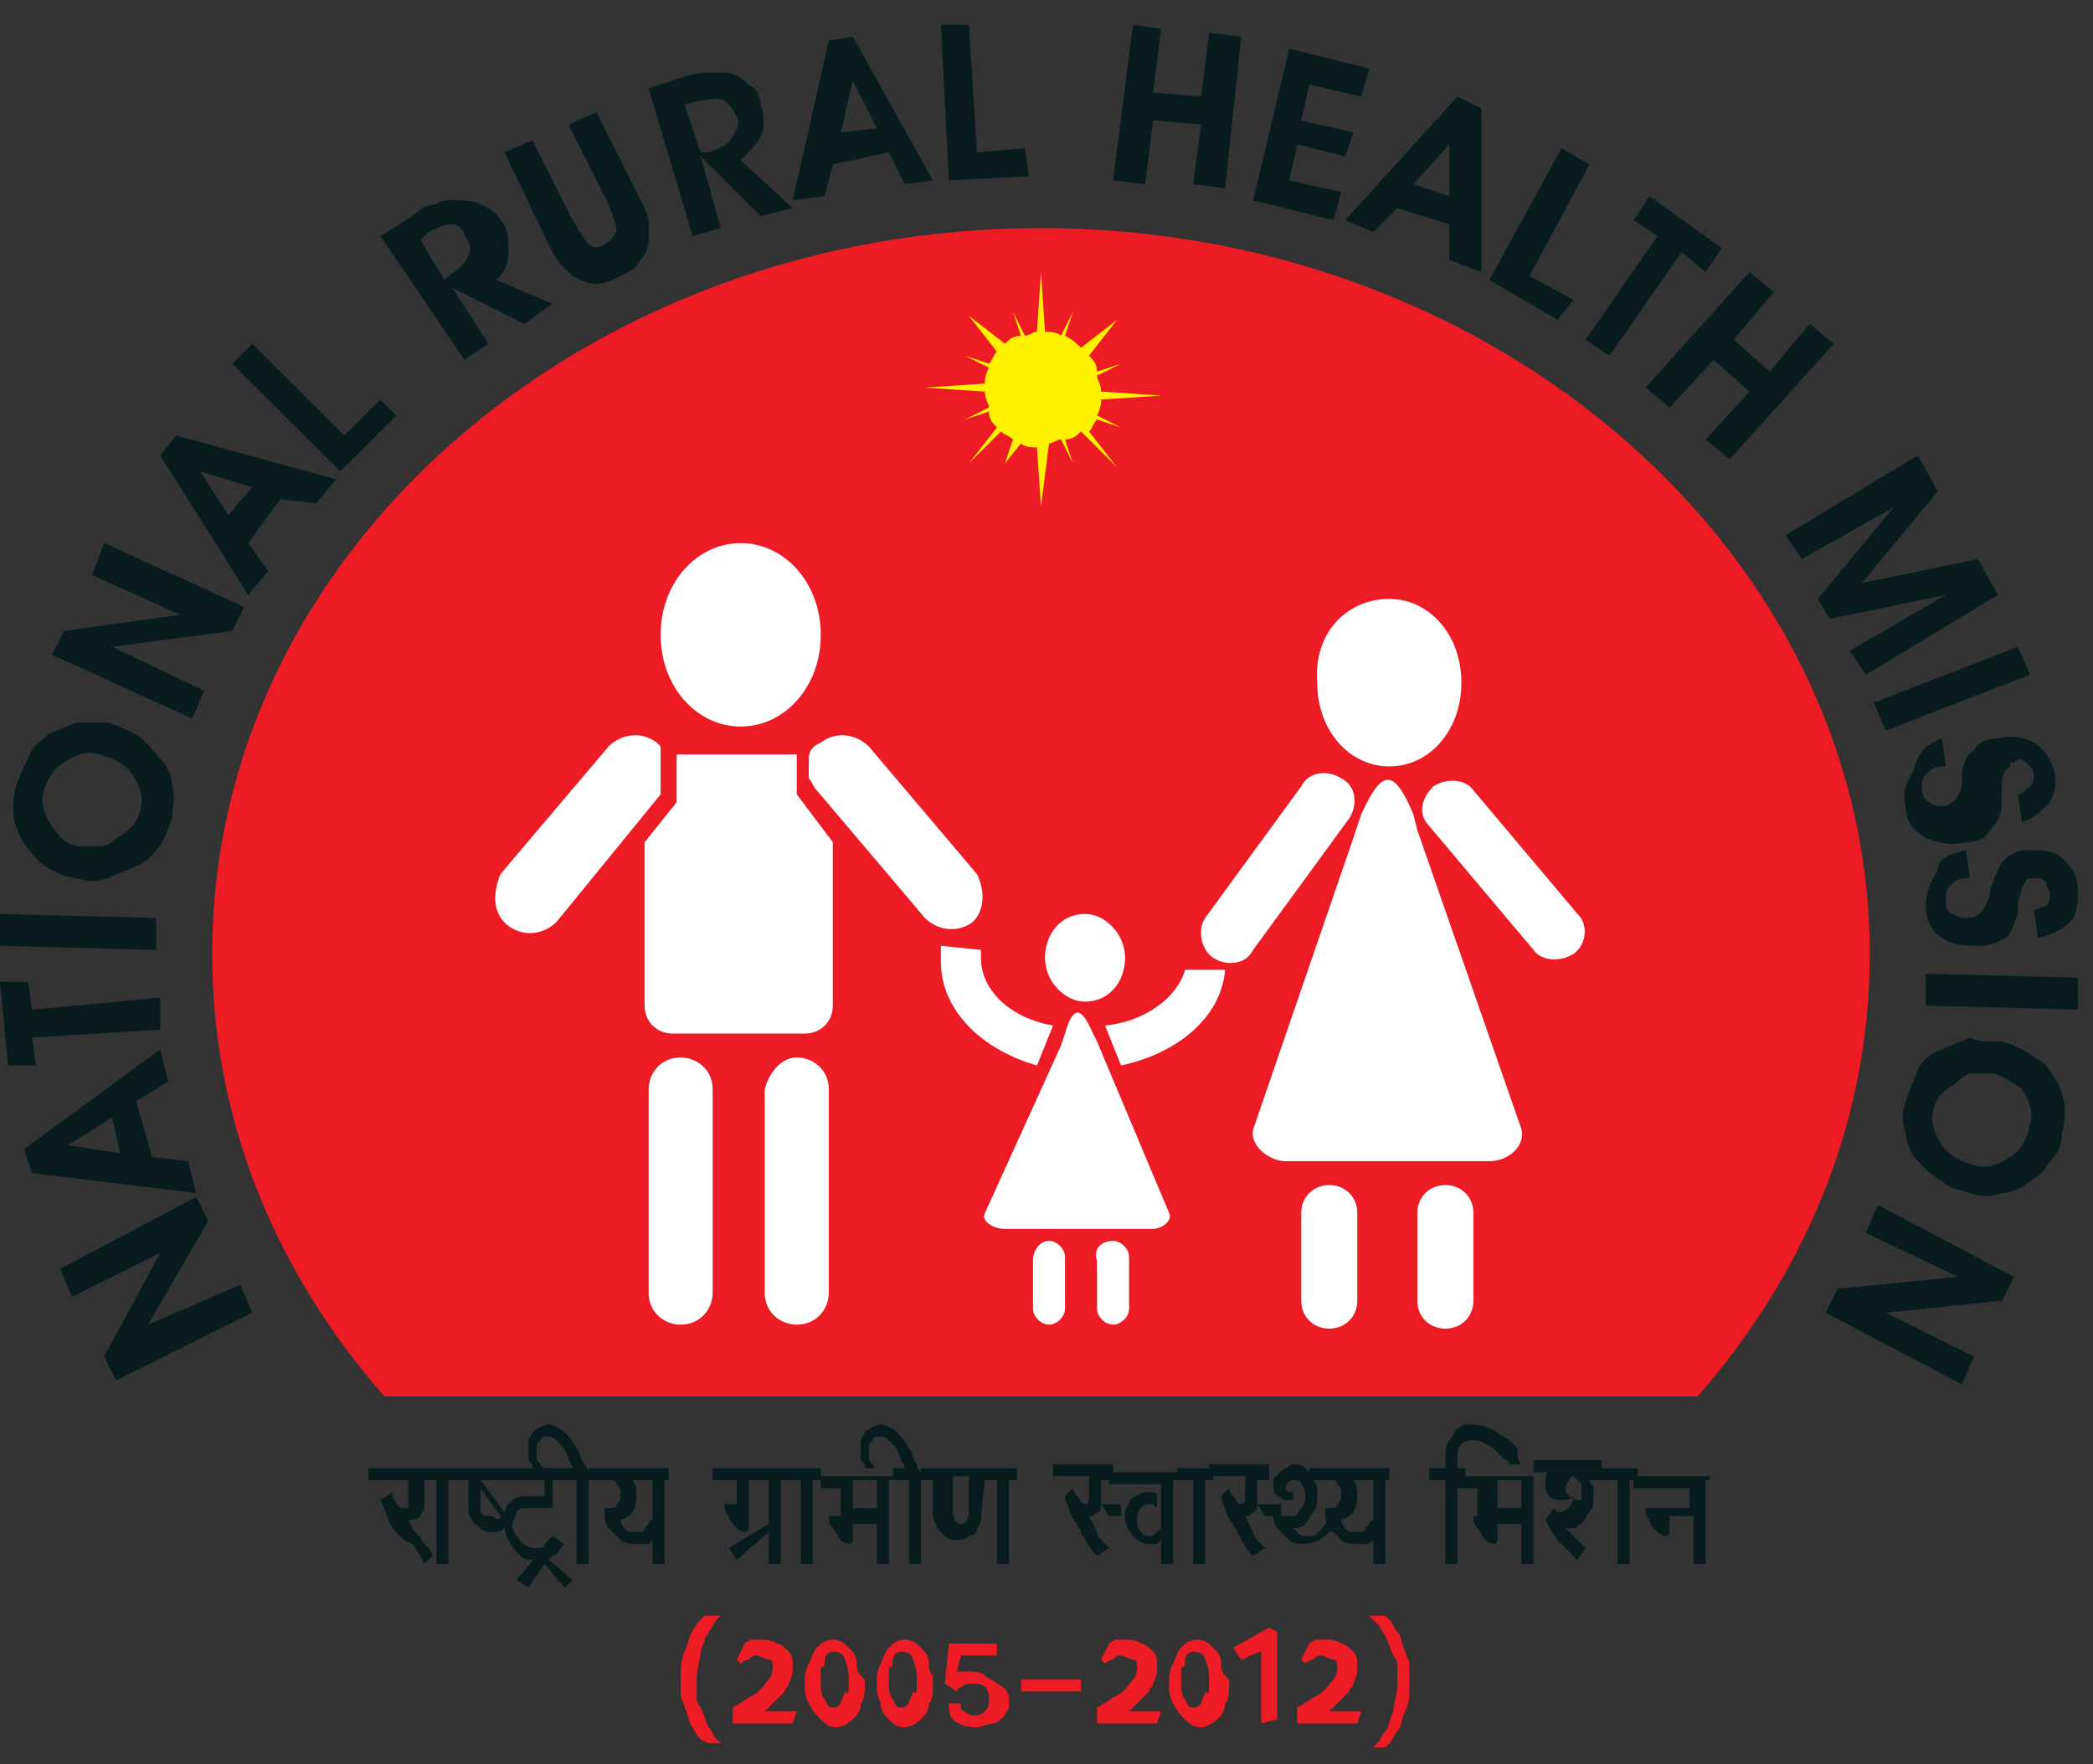 <svg width="70" height="59" viewBox="0 0 70 59" fill="none" xmlns="http://www.w3.org/2000/svg">
<rect x="0" y="0" width="70" height="59" fill="#333333" stroke="none"/>
<g clip-path="url(#clip0_13288_113536)">
<path fill-rule="evenodd" clip-rule="evenodd" d="M34.815 7.629C50.081 7.629 62.534 18.564 62.534 31.9C62.534 37.501 60.391 42.568 56.776 46.702H12.855C9.239 42.568 7.097 37.501 7.097 31.9C7.097 18.431 19.55 7.629 34.815 7.629Z" fill="#ED1C24"/>
<path d="M8.034 42.968L8.436 43.902L3.883 46.169L3.482 45.369L5.356 41.902L2.41 43.369L2.009 42.435L6.561 40.035L6.963 40.835L4.955 44.302L8.034 42.968ZM3.749 37.368L2.276 38.301L4.017 38.568L3.749 37.368ZM5.088 38.701L6.294 38.834L6.561 39.901L1.071 39.234L0.803 38.434L5.356 35.1L5.624 36.167L4.553 36.834L5.088 38.701ZM0 32.834H0.937L1.071 33.767L5.356 33.367V34.434L1.071 34.7L1.205 35.634H0.268L0 32.834ZM5.222 31.767L0 31.633V30.566L5.222 30.7V31.767ZM2.678 28.299C2.946 28.299 3.08 28.299 3.348 28.299C3.615 28.299 3.749 28.166 3.883 28.033C4.151 27.899 4.285 27.766 4.419 27.633C4.553 27.499 4.687 27.233 4.687 27.099C4.821 26.699 4.687 26.299 4.419 25.899C4.151 25.499 3.749 25.366 3.348 25.232C2.946 25.099 2.544 25.232 2.143 25.499C1.741 25.766 1.607 26.032 1.473 26.432C1.339 26.832 1.473 27.233 1.741 27.633C2.009 28.033 2.276 28.299 2.678 28.299ZM2.544 29.366C2.276 29.366 2.009 29.233 1.741 29.099C1.473 28.966 1.339 28.833 1.205 28.699C0.937 28.433 0.67 28.033 0.536 27.633C0.402 27.233 0.402 26.832 0.536 26.299C0.67 25.899 0.803 25.632 0.937 25.366C1.071 24.965 1.339 24.832 1.607 24.565C1.875 24.432 2.276 24.299 2.544 24.165C2.946 24.165 3.214 24.165 3.615 24.165C4.017 24.299 4.285 24.432 4.553 24.565C4.955 24.832 5.088 25.099 5.356 25.366C5.624 25.632 5.758 26.032 5.758 26.299C5.892 26.699 5.758 26.966 5.758 27.366C5.624 27.766 5.49 28.033 5.356 28.299C5.088 28.566 4.955 28.833 4.553 28.966C4.285 29.099 3.883 29.233 3.615 29.366C3.214 29.5 2.946 29.5 2.544 29.366ZM6.829 23.099L6.428 24.032L1.741 21.898L2.143 21.098L6.026 20.565L3.08 19.231L3.482 18.164L8.168 20.298L7.767 21.098L3.749 21.632L6.829 23.099ZM8.436 16.297L6.695 15.764L7.633 17.231L8.436 16.297ZM8.302 18.164L8.972 19.098L8.302 19.898L5.356 15.23L5.892 14.564L11.248 16.031L10.579 16.831L9.373 16.697L8.302 18.164ZM13.257 13.897L11.382 15.764L7.767 12.163L8.436 11.497L11.516 14.564L12.721 13.364L13.257 13.897ZM14.864 9.363L14.998 9.23C15.399 8.963 15.533 8.829 15.667 8.563C15.801 8.296 15.667 8.029 15.533 7.896C15.533 7.629 15.265 7.496 15.131 7.496C14.864 7.496 14.596 7.629 14.328 7.763L14.06 8.029L14.864 9.363ZM16.337 11.497L15.533 12.03L12.721 7.896L13.792 7.229C14.06 6.962 14.328 6.829 14.596 6.829C14.73 6.696 14.864 6.696 15.131 6.696C15.399 6.696 15.801 6.696 16.069 6.829C16.337 6.962 16.604 7.096 16.738 7.363C17.006 7.629 17.006 8.029 17.006 8.429C17.006 8.829 16.872 9.096 16.604 9.363L18.479 10.163L17.542 10.83L15.131 9.63L16.337 11.497ZM16.872 5.096L17.809 4.695L19.149 7.363C19.416 7.763 19.55 8.029 19.684 8.163C19.818 8.296 20.086 8.296 20.22 8.163C20.488 8.029 20.488 7.896 20.622 7.763C20.622 7.496 20.488 7.229 20.354 6.829L19.015 4.162L19.952 3.762L21.425 6.696C21.559 6.962 21.693 7.229 21.693 7.496C21.693 7.629 21.693 7.896 21.693 8.029C21.693 8.296 21.559 8.563 21.425 8.696C21.291 8.963 21.023 9.096 20.756 9.23C20.488 9.363 20.22 9.496 19.952 9.496C19.684 9.496 19.416 9.363 19.149 9.23C19.015 9.096 18.881 8.963 18.747 8.829C18.613 8.696 18.479 8.429 18.345 8.163L16.872 5.096ZM23.434 5.096H23.701C24.103 4.962 24.371 4.829 24.505 4.562C24.639 4.295 24.773 4.162 24.639 3.895C24.505 3.629 24.371 3.495 24.237 3.362C23.969 3.229 23.701 3.362 23.434 3.362L22.898 3.495L23.434 5.096ZM24.103 7.629L23.166 7.896L21.693 2.962L22.898 2.562C23.3 2.428 23.567 2.428 23.701 2.428C23.835 2.428 24.103 2.428 24.237 2.428C24.505 2.428 24.773 2.562 25.041 2.828C25.308 2.962 25.442 3.229 25.442 3.495C25.576 3.895 25.576 4.295 25.442 4.562C25.308 4.829 25.041 5.096 24.773 5.362L26.513 6.962L25.442 7.229L23.434 5.229L24.103 7.629ZM29.326 4.295L28.522 2.695L28.12 4.429L29.326 4.295ZM27.852 5.496L27.585 6.562L26.513 6.696L27.719 1.362L28.522 1.228L31.2 6.029L30.263 6.162L29.727 5.096L27.852 5.496ZM34.414 5.896L31.736 6.029L31.468 0.828H32.405L32.673 5.096L34.28 4.962L34.414 5.896ZM38.565 4.029L38.297 6.162L37.226 6.029L37.895 0.828L38.833 0.961L38.565 3.095L40.172 3.229L40.44 1.095L41.511 1.228L40.975 6.296L39.904 6.162L40.172 4.162L38.565 4.029ZM44.591 7.363L41.913 6.696L43.118 1.628L45.796 2.295L45.528 3.229L43.787 2.828L43.52 4.029L45.26 4.429L44.992 5.229L43.386 4.829L43.118 6.029L44.859 6.429L44.591 7.363ZM48.474 6.562V4.829L47.269 6.162L48.474 6.562ZM46.733 6.962L45.93 7.763L44.992 7.363L48.742 3.229L49.545 3.629V9.096L48.474 8.696V7.496L46.733 6.962ZM52.09 10.696L49.813 9.363L52.223 4.962L53.161 5.496L51.152 9.23L52.625 10.03L52.09 10.696ZM57.58 8.296L57.044 9.096L56.241 8.429L53.83 11.897L53.027 11.363L55.437 7.896L54.634 7.363L55.169 6.562L57.58 8.296ZM57.312 12.03L55.839 13.63L55.035 12.963L58.517 9.096L59.321 9.763L57.981 11.363L59.187 12.43L60.526 10.83L61.329 11.497L57.847 15.364L57.044 14.697L58.517 13.097L57.312 12.03ZM60.258 18.698L59.722 17.898L64.141 15.23L64.811 16.431L62.266 19.498L66.15 18.698L66.819 19.898L62.4 22.565L61.865 21.765L65.078 19.898L61.195 20.698L60.793 20.031L63.338 16.964L60.258 18.698ZM62.668 23.499L67.489 21.632L67.891 22.565L63.07 24.432L62.668 23.499ZM64.945 24.699L65.078 25.632H64.945C64.677 25.632 64.543 25.766 64.409 25.899C64.275 26.032 64.275 26.166 64.275 26.432C64.275 26.566 64.409 26.832 64.543 26.832C64.677 26.966 64.811 26.966 65.078 26.966C65.346 26.832 65.614 26.566 65.614 26.166V26.032C65.614 25.632 65.748 25.232 66.016 25.099C66.15 24.832 66.418 24.699 66.819 24.699C67.355 24.565 67.757 24.699 68.024 24.832C68.426 25.099 68.56 25.366 68.694 25.766C68.828 26.166 68.694 26.566 68.56 26.832C68.292 27.099 68.024 27.366 67.623 27.499L67.489 26.566C67.623 26.566 67.757 26.432 67.891 26.299C68.024 26.166 68.024 26.032 68.024 25.899C68.024 25.766 67.891 25.632 67.757 25.499C67.623 25.366 67.489 25.366 67.355 25.499C67.221 25.499 67.221 25.499 67.221 25.632L67.087 25.766C66.953 25.899 66.953 26.166 66.953 26.432C66.953 26.566 66.953 26.699 66.953 26.832C66.953 27.233 66.819 27.499 66.551 27.766C66.418 28.033 66.15 28.166 65.748 28.166C65.212 28.299 64.811 28.166 64.409 28.033C64.007 27.766 63.739 27.499 63.739 26.966C63.605 26.566 63.739 26.166 64.007 25.766C64.141 25.099 64.543 24.832 64.945 24.699ZM65.748 28.433L65.882 29.366H65.748C65.48 29.366 65.346 29.5 65.212 29.633C65.078 29.766 65.078 29.9 65.078 30.166C65.078 30.433 65.212 30.566 65.346 30.566C65.48 30.7 65.614 30.7 65.882 30.7C66.15 30.7 66.418 30.433 66.551 29.9V29.766C66.685 29.366 66.819 29.099 66.953 28.833C67.221 28.566 67.489 28.433 67.757 28.433C68.292 28.433 68.694 28.433 68.962 28.699C69.23 28.966 69.497 29.233 69.497 29.766C69.497 30.166 69.497 30.566 69.23 30.833C68.962 31.1 68.694 31.233 68.158 31.367L68.024 30.433C68.158 30.433 68.292 30.3 68.426 30.3C68.56 30.166 68.56 30.033 68.56 29.9C68.56 29.766 68.426 29.633 68.426 29.5C68.292 29.366 68.158 29.366 68.024 29.366C67.891 29.366 67.891 29.366 67.891 29.366C67.891 29.366 67.757 29.366 67.757 29.5C67.623 29.633 67.623 29.766 67.489 30.166C67.489 30.3 67.489 30.433 67.489 30.566C67.355 30.966 67.221 31.233 67.087 31.367C66.819 31.5 66.551 31.633 66.284 31.633C65.748 31.633 65.346 31.633 64.945 31.367C64.543 31.1 64.409 30.7 64.409 30.3C64.409 29.9 64.543 29.5 64.811 29.099C64.811 28.7 65.212 28.566 65.748 28.433ZM64.409 32.567L69.631 32.7V33.767L64.409 33.634V32.567ZM66.685 35.901C66.418 35.901 66.284 35.901 66.016 35.901C65.748 35.901 65.614 36.034 65.48 36.167C65.346 36.301 65.078 36.434 64.945 36.567C64.811 36.701 64.677 36.968 64.677 37.101C64.543 37.501 64.677 37.901 64.945 38.301C65.212 38.701 65.614 38.834 66.016 38.968C66.418 39.101 66.819 38.968 67.221 38.701C67.623 38.434 67.757 38.168 67.891 37.634C68.024 37.234 67.891 36.834 67.623 36.434C67.489 36.301 67.087 36.034 66.685 35.901ZM66.819 34.834C67.087 34.834 67.355 34.967 67.623 35.1C67.891 35.234 68.024 35.367 68.292 35.501C68.56 35.767 68.828 36.167 68.962 36.567C69.096 36.968 69.096 37.368 68.962 37.901C68.962 38.301 68.828 38.568 68.56 38.834C68.426 39.101 68.158 39.368 67.891 39.501C67.623 39.768 67.221 39.901 66.953 39.901C66.551 40.035 66.284 40.035 65.882 39.901C65.48 39.768 65.212 39.768 64.945 39.501C64.677 39.368 64.409 39.101 64.141 38.834C63.873 38.568 63.739 38.168 63.739 37.901C63.605 37.501 63.605 37.234 63.739 36.834C63.873 36.434 64.007 36.167 64.141 35.767C64.275 35.501 64.543 35.234 64.945 35.1C65.212 34.967 65.614 34.834 65.882 34.7C66.15 34.834 66.418 34.834 66.819 34.834ZM62.4 41.235L62.802 40.301L67.355 42.702L66.953 43.502L63.07 43.902L66.016 45.369L65.614 46.302L61.061 43.902L61.463 43.102L65.48 42.702L62.4 41.235Z" fill="#081B1D"/>
<path fill-rule="evenodd" clip-rule="evenodd" d="M24.773 18.164C26.246 18.164 27.451 19.498 27.451 21.231C27.451 22.965 26.246 24.298 24.773 24.298C23.3 24.298 22.095 22.965 22.095 21.231C22.095 19.498 23.3 18.164 24.773 18.164ZM17.006 30.966C17.542 31.366 18.211 31.233 18.613 30.833L22.095 26.566V24.965C22.095 24.965 22.095 24.965 21.961 24.832C21.425 24.432 20.756 24.565 20.354 24.965L16.738 29.233C16.471 29.899 16.471 30.566 17.006 30.966ZM32.539 30.833C32.004 31.233 31.334 31.1 30.933 30.7L27.317 26.432C27.183 26.299 27.183 26.165 27.049 26.032V25.365C27.049 25.099 27.183 24.965 27.451 24.832C27.986 24.432 28.656 24.565 29.058 24.965L32.673 29.233C32.941 29.766 32.941 30.433 32.539 30.833ZM21.559 28.166L22.63 26.832V25.232H26.648V26.566L27.853 28.166V33.633C27.853 34.167 27.451 34.567 26.915 34.567H22.496C21.961 34.567 21.559 34.167 21.559 33.633V28.166ZM22.764 35.367C23.3 35.367 23.835 35.767 23.835 36.434V43.235C23.835 43.768 23.434 44.302 22.764 44.302C22.229 44.302 21.693 43.902 21.693 43.235V36.434C21.693 35.9 22.095 35.367 22.764 35.367ZM26.648 35.367C27.183 35.367 27.719 35.767 27.719 36.434V43.235C27.719 43.768 27.317 44.302 26.648 44.302C26.112 44.302 25.576 43.902 25.576 43.235V36.434C25.71 35.9 26.112 35.367 26.648 35.367ZM46.466 20.031C47.805 20.031 48.876 21.231 48.876 22.831C48.876 24.432 47.805 25.632 46.466 25.632C45.127 25.632 44.055 24.432 44.055 22.831C43.921 21.231 44.993 20.031 46.466 20.031ZM40.574 32.033C40.975 32.3 41.645 32.3 41.913 31.766L45.127 27.366C45.394 26.965 45.394 26.299 44.859 26.032C44.457 25.765 43.788 25.765 43.52 26.299L40.306 30.7C40.038 31.1 40.172 31.766 40.574 32.033ZM52.625 31.9C52.224 32.166 51.554 32.166 51.286 31.766L47.805 27.632C47.403 27.232 47.537 26.699 47.939 26.299C48.34 26.032 49.01 26.032 49.278 26.432L52.759 30.566C53.161 30.966 53.027 31.633 52.625 31.9ZM47.269 27.232L47.403 27.766L50.885 37.767C51.018 38.301 50.483 38.834 49.813 38.834H42.984C42.448 38.834 41.779 38.301 41.913 37.767L45.26 28.032L45.528 27.232C46.198 25.765 46.599 25.632 47.269 27.232ZM44.457 39.634C44.993 39.634 45.394 40.034 45.394 40.568V43.502C45.394 44.035 44.993 44.435 44.457 44.435C43.921 44.435 43.52 44.035 43.52 43.502V40.568C43.52 40.034 43.921 39.634 44.457 39.634ZM48.34 39.634C48.876 39.634 49.278 40.034 49.278 40.568V43.502C49.278 44.035 48.876 44.435 48.34 44.435C47.805 44.435 47.403 44.035 47.403 43.502V40.568C47.403 40.034 47.805 39.634 48.34 39.634ZM36.556 34.567L36.69 34.834L39.101 40.568C39.235 40.834 38.833 41.101 38.565 41.101H33.611C33.209 41.101 32.807 40.834 32.941 40.568L35.485 34.967L35.619 34.567C35.887 33.633 36.155 33.633 36.556 34.567ZM36.289 30.566C36.958 30.566 37.628 31.233 37.628 32.033C37.628 32.833 37.092 33.5 36.289 33.5C35.619 33.5 34.95 32.833 34.95 32.033C34.95 31.233 35.485 30.566 36.289 30.566ZM35.084 41.501C35.351 41.501 35.619 41.768 35.619 42.035V43.768C35.619 44.035 35.351 44.302 35.084 44.302C34.816 44.302 34.548 44.035 34.548 43.768V42.168C34.548 41.768 34.816 41.501 35.084 41.501ZM37.226 41.501C37.494 41.501 37.762 41.768 37.762 42.035V43.768C37.762 44.035 37.494 44.302 37.226 44.302C36.958 44.302 36.69 44.035 36.69 43.768V42.168C36.556 41.768 36.824 41.501 37.226 41.501ZM40.975 32.433C40.842 34.033 39.369 35.234 37.494 35.634L36.958 34.3C38.297 34.167 39.369 33.367 39.636 32.433H40.975ZM34.682 35.634C32.807 35.1 31.468 33.767 31.468 32.166C31.468 32.033 31.468 31.766 31.468 31.633L32.807 31.766C32.807 31.9 32.807 32.033 32.807 32.033C32.807 33.1 33.745 34.033 35.218 34.3L34.682 35.634Z" fill="white"/>
<path fill-rule="evenodd" clip-rule="evenodd" d="M34.949 11.096C35.083 11.096 35.35 11.096 35.484 11.229L35.886 10.429L35.618 11.229C35.886 11.363 36.02 11.496 36.154 11.63L37.359 10.696L36.422 11.896C36.556 12.03 36.69 12.163 36.69 12.43L37.493 12.163L36.69 12.563C36.69 12.696 36.824 12.83 36.824 13.096L38.832 13.23L36.824 13.363C36.824 13.496 36.824 13.63 36.69 13.896L37.493 14.297L36.69 14.03C36.556 14.163 36.556 14.297 36.422 14.43L37.359 15.63L36.154 14.43C36.02 14.563 35.886 14.697 35.618 14.697L35.886 15.497L35.484 14.697C35.35 14.697 35.217 14.83 35.083 14.83L34.815 16.964L34.681 14.963C34.547 14.963 34.279 14.963 34.145 14.83L33.61 15.497L33.878 14.697C33.744 14.563 33.61 14.563 33.476 14.43L32.405 15.497L33.342 14.297C33.208 14.163 33.074 14.03 33.074 13.763L32.271 14.03L33.074 13.63C33.074 13.496 32.94 13.363 32.94 13.096L30.932 12.963L32.94 12.83C32.94 12.696 32.94 12.563 33.074 12.296L32.271 11.896L33.074 12.163C33.208 12.03 33.208 11.896 33.342 11.763L32.405 10.563L33.61 11.496C33.744 11.363 33.878 11.229 34.145 11.229L33.878 10.429L34.279 11.229C34.413 11.229 34.547 11.096 34.681 11.096L34.815 9.096L34.949 11.096Z" fill="#FFF200"/>
<path d="M14.462 49.504H14.194V50.17C14.194 50.304 14.194 50.304 14.194 50.437C14.194 50.571 14.06 50.571 14.06 50.704C13.926 50.837 13.792 50.837 13.658 50.837L13.792 51.104C13.792 51.104 13.792 51.237 13.926 51.237C13.926 51.237 13.926 51.371 14.06 51.371C14.06 51.504 14.194 51.637 14.328 51.771C14.462 51.904 14.462 52.038 14.462 52.038L14.194 52.304L14.06 52.038L13.792 51.637C13.391 51.504 13.257 51.237 13.123 51.104C13.123 50.971 12.989 50.971 12.989 50.837C12.989 50.704 12.855 50.571 12.855 50.437L12.721 50.17L13.123 49.904V50.037C13.123 50.17 13.257 50.17 13.257 50.304C13.391 50.437 13.391 50.437 13.524 50.437H13.658C13.658 50.437 13.658 50.437 13.658 50.304V50.17V49.504H12.319V49.104H14.462V49.504V49.504ZM15.265 49.504H14.998V52.304H14.596V49.504H14.06V49.104H15.265V49.504ZM16.872 51.104C16.738 51.237 16.604 51.237 16.47 51.237C16.337 51.237 16.203 51.237 16.069 51.104C15.935 50.971 15.801 50.971 15.801 50.837C15.667 50.704 15.667 50.571 15.667 50.437V49.504H15.265V49.104H16.47V49.504H16.069L16.872 50.571V51.104ZM16.738 50.704L16.069 49.77V50.437C16.069 50.571 16.069 50.571 16.069 50.571L16.203 50.704C16.203 50.704 16.203 50.704 16.337 50.704C16.337 50.704 16.337 50.704 16.47 50.704C16.604 50.837 16.738 50.837 16.738 50.704ZM18.881 49.504H18.479V50.437H17.542C17.408 50.437 17.408 50.437 17.274 50.571C17.274 50.704 17.14 50.837 17.14 50.971C17.14 51.104 17.14 51.237 17.274 51.371C17.408 51.504 17.408 51.637 17.542 51.637C17.676 51.771 17.809 51.771 17.943 51.771C18.077 51.771 18.211 51.771 18.211 51.637C18.345 51.504 18.345 51.504 18.479 51.371L18.881 51.637C18.747 51.771 18.613 52.038 18.479 52.038C18.345 52.171 18.211 52.171 17.943 52.171C17.676 52.171 17.542 52.171 17.408 52.038C17.274 51.904 17.14 51.771 17.006 51.504C16.872 51.237 16.872 51.104 16.872 50.837C16.872 50.571 16.872 50.437 17.006 50.304C17.14 50.17 17.274 50.037 17.542 50.037H18.211V49.504H16.47V49.104H19.015V49.504H18.881ZM19.149 52.838L18.881 53.104L18.211 52.304L17.676 53.104L17.274 52.838L17.943 52.038H18.211L19.149 52.838ZM19.952 49.504H19.684V52.304H19.282V49.504H18.747V49.104H19.149C19.149 49.104 19.149 48.97 19.015 48.837C19.015 48.704 18.881 48.437 18.747 48.303C18.613 48.17 18.479 48.037 18.345 48.037C18.211 48.037 18.077 48.037 18.077 48.17C17.943 48.303 17.943 48.303 17.943 48.437C17.943 48.57 17.943 48.57 17.943 48.704C17.943 48.837 17.943 48.837 18.077 48.97C18.077 48.97 18.077 49.104 18.211 49.104H17.809V48.97L17.676 48.837V48.704C17.676 48.57 17.676 48.57 17.676 48.437C17.676 48.303 17.676 48.17 17.676 48.17C17.676 48.037 17.809 48.037 17.809 47.903C17.943 47.77 18.211 47.637 18.345 47.637C18.479 47.637 18.747 47.77 18.881 47.903C19.015 48.037 19.149 48.17 19.282 48.437C19.416 48.57 19.416 48.837 19.55 48.97C19.684 49.104 19.684 49.237 19.684 49.237H20.086V49.504H19.952ZM22.496 49.504H22.228V52.304H21.827V51.504C21.693 51.637 21.693 51.637 21.559 51.637C21.425 51.637 21.425 51.637 21.291 51.637C21.157 51.637 20.889 51.637 20.755 51.504C20.622 51.371 20.488 51.237 20.354 51.104C20.22 50.971 20.22 50.704 20.22 50.437H20.354C20.488 50.437 20.622 50.437 20.622 50.304C20.755 50.17 20.755 50.17 20.755 49.904C20.755 49.77 20.755 49.77 20.622 49.637C20.622 49.504 20.488 49.504 20.488 49.504H19.684V49.104H22.362V49.504H22.496ZM21.827 50.837V49.504H21.157C21.291 49.637 21.291 49.904 21.291 50.037C21.291 50.437 21.157 50.704 20.755 50.837C20.755 50.971 20.889 51.104 20.889 51.104L21.023 51.237H21.157C21.291 51.237 21.291 51.237 21.425 51.237C21.425 51.237 21.559 51.237 21.559 51.104C21.559 51.104 21.559 51.104 21.693 50.971C21.693 50.971 21.693 50.837 21.827 50.837ZM26.38 49.504H26.112V52.304H25.71V49.504H25.04V50.971C25.04 51.104 25.04 51.237 24.907 51.237C24.907 51.237 24.773 51.237 24.639 51.104C24.505 50.971 24.371 50.837 24.371 50.704C24.237 50.571 24.237 50.437 24.237 50.437V50.304H24.371H24.639V49.504H23.835V49.104H26.513V49.504H26.38ZM25.71 51.237L24.639 52.171L24.371 51.771L25.71 50.971V51.237ZM27.451 49.504H27.183V52.304H26.781V49.504H26.246V49.104H27.451V49.504ZM29.995 49.504H29.727V52.304H29.325V50.971H28.522V51.371V51.504C28.522 51.504 28.522 51.637 28.388 51.637C28.388 51.637 28.254 51.637 28.12 51.504C27.986 51.371 27.986 51.237 27.852 51.104C27.719 50.971 27.719 50.837 27.719 50.837V50.704H28.12V49.77H27.451V49.37H29.995V49.504ZM29.325 50.437V49.504H28.522V50.437H29.325ZM31.066 49.504H30.798V52.304H30.397V49.504H29.861V49.104H30.263C30.263 49.104 30.263 48.97 30.129 48.837C30.129 48.704 29.995 48.437 29.861 48.303C29.727 48.17 29.593 48.037 29.459 48.037C29.325 48.037 29.192 48.037 29.192 48.17C29.058 48.303 29.058 48.303 29.058 48.437C29.058 48.57 29.058 48.57 29.058 48.704C29.058 48.837 29.058 48.837 29.192 48.97C29.192 48.97 29.192 49.104 29.325 49.104H28.924V48.97L28.79 48.837V48.704C28.79 48.57 28.79 48.57 28.79 48.437C28.79 48.303 28.79 48.17 28.79 48.17C28.79 48.037 28.924 48.037 28.924 47.903C29.058 47.77 29.325 47.637 29.459 47.637C29.593 47.637 29.861 47.77 29.995 47.903C30.129 48.037 30.263 48.17 30.397 48.437C30.531 48.57 30.531 48.837 30.665 48.97C30.665 49.104 30.798 49.237 30.798 49.237H31.334V49.504H31.066ZM32.941 49.504L32.807 50.704C32.807 50.837 32.807 50.971 32.673 51.104C32.673 51.237 32.539 51.371 32.405 51.371C32.271 51.504 32.138 51.504 32.004 51.504C31.87 51.504 31.736 51.504 31.602 51.371C31.468 51.237 31.468 51.237 31.334 51.104C31.334 50.971 31.2 50.837 31.2 50.704V49.504H30.798V49.104H32.807V49.504H32.941ZM32.405 50.571V49.37H31.87V50.571C31.87 50.837 32.004 50.971 32.138 50.971C32.271 50.971 32.405 50.837 32.405 50.571ZM34.012 49.504H33.744V52.304H33.343V49.504H32.807V49.104H34.012V49.504ZM37.628 50.704H37.092L36.824 50.304H37.494V50.704H37.628ZM37.226 49.504H36.824V50.17C36.824 50.437 36.824 50.571 36.69 50.571L36.556 50.704H36.422L36.556 50.971L36.69 51.237C36.69 51.371 36.824 51.504 36.958 51.637L37.092 51.771L36.69 52.038L36.556 51.904L36.289 51.504C36.289 51.371 36.155 51.371 36.155 51.237C36.155 51.104 36.021 51.104 36.021 50.971C35.887 50.837 35.753 50.571 35.753 50.437C35.619 50.17 35.619 50.17 35.619 50.037L35.887 49.77C35.887 49.77 35.887 49.904 36.021 50.037C36.155 50.17 36.155 50.304 36.289 50.304C36.422 50.304 36.422 50.17 36.422 50.037V49.37H35.217V48.97H37.226V49.504V49.504ZM39.502 49.504H39.234V52.304H38.833V51.504C38.833 51.504 38.833 51.504 38.699 51.637H38.565H38.431C38.163 51.637 38.029 51.504 37.895 51.371C37.761 51.237 37.628 50.971 37.628 50.704C37.628 50.571 37.628 50.437 37.761 50.304C37.761 50.17 37.895 50.037 38.029 50.037C38.163 49.904 38.297 49.904 38.431 49.904C38.565 49.904 38.699 49.904 38.699 50.037V50.437C38.699 50.437 38.699 50.437 38.565 50.304H38.431C38.297 50.304 38.297 50.304 38.163 50.437C38.029 50.571 38.029 50.704 38.029 50.837C38.029 50.971 38.029 51.104 38.163 51.237C38.297 51.371 38.297 51.371 38.431 51.371C38.565 51.371 38.565 51.371 38.699 51.237L38.833 51.104V50.971V49.637H37.092V49.237H39.502V49.504V49.504ZM40.574 49.504H40.306V52.304H39.904V49.504H39.368V49.104H40.574V49.504ZM42.85 50.704H42.314L42.047 50.304H42.85V50.704ZM42.448 49.504H42.047V50.17C42.047 50.437 42.047 50.571 41.913 50.571L41.779 50.704H41.645L41.779 50.971L41.913 51.237C41.913 51.371 42.047 51.504 42.18 51.637L42.314 51.771L41.913 52.038L41.779 51.904L41.511 51.504C41.511 51.371 41.377 51.371 41.377 51.237C41.377 51.104 41.243 51.104 41.243 50.971C41.109 50.837 40.975 50.571 40.975 50.437C40.841 50.17 40.841 50.17 40.841 50.037L41.109 49.77C41.109 49.77 41.109 49.904 41.243 50.037C41.377 50.17 41.377 50.304 41.511 50.304C41.645 50.304 41.645 50.17 41.645 50.037V49.37H40.44V48.97H42.448V49.504V49.504ZM44.457 51.237C44.189 51.504 43.921 51.637 43.653 51.637C43.386 51.637 43.252 51.637 43.118 51.504C42.984 51.371 42.85 51.237 42.716 51.104C42.582 50.971 42.582 50.704 42.582 50.571C42.716 50.571 42.85 50.704 42.984 50.704C43.118 50.704 43.118 50.704 43.252 50.704C43.386 50.704 43.386 50.571 43.52 50.437C43.653 50.304 43.653 50.17 43.653 50.037C43.653 49.904 43.653 49.77 43.52 49.637C43.52 49.504 43.386 49.504 43.252 49.504C43.118 49.504 42.984 49.637 42.984 49.77C42.984 49.77 42.984 49.904 43.118 49.904H43.252V50.17C43.118 50.17 43.118 50.17 42.984 50.17C42.85 50.17 42.85 50.037 42.716 50.037C42.582 49.904 42.582 49.77 42.582 49.637C42.582 49.504 42.582 49.37 42.716 49.37C42.716 49.237 42.85 49.237 42.984 49.104C43.118 49.104 43.118 48.97 43.252 48.97C43.386 48.97 43.52 48.97 43.653 49.104C43.787 49.237 43.921 49.37 43.921 49.504C44.055 49.637 44.055 49.77 44.055 50.037C44.055 50.17 44.055 50.437 43.921 50.571C43.787 50.704 43.787 50.837 43.653 50.971C43.52 51.104 43.386 51.104 43.252 51.104L43.386 51.237C43.52 51.371 43.52 51.371 43.787 51.371C43.921 51.371 44.055 51.371 44.055 51.237C44.189 51.237 44.189 51.104 44.323 50.971C44.457 50.837 44.457 50.837 44.457 50.704C44.457 50.571 44.591 50.571 44.591 50.571V51.237H44.457ZM46.599 49.504H46.331V52.304H45.93V51.504C45.796 51.637 45.796 51.637 45.662 51.637C45.528 51.637 45.528 51.637 45.394 51.637C45.26 51.637 44.992 51.637 44.858 51.504C44.725 51.371 44.591 51.237 44.457 51.104C44.323 50.971 44.323 50.704 44.323 50.437H44.457C44.591 50.437 44.725 50.437 44.725 50.304C44.858 50.17 44.858 50.17 44.858 49.904C44.858 49.77 44.858 49.77 44.725 49.637C44.725 49.504 44.591 49.504 44.591 49.504H43.787V49.104H46.465V49.504H46.599ZM45.93 50.837V49.504H45.26C45.394 49.637 45.394 49.904 45.394 50.037C45.394 50.437 45.26 50.704 44.858 50.837C44.858 50.971 44.992 51.104 44.992 51.104L45.126 51.237H45.26C45.394 51.237 45.394 51.237 45.528 51.237C45.528 51.237 45.662 51.237 45.662 51.104C45.662 51.104 45.662 51.104 45.796 50.971C45.796 50.971 45.796 50.837 45.93 50.837ZM50.884 48.97H50.483C50.483 48.97 50.483 48.837 50.349 48.837L50.215 48.704L50.081 48.57C49.947 48.437 49.813 48.303 49.679 48.303C49.545 48.17 49.411 48.17 49.278 48.17C49.144 48.17 49.01 48.17 48.876 48.303C48.742 48.437 48.742 48.57 48.742 48.704V48.837V48.97V49.104H49.01V49.504H48.742V52.304H48.34V49.504H47.804V49.104H48.34V48.97C48.34 48.837 48.34 48.704 48.34 48.704C48.34 48.57 48.34 48.303 48.474 48.17C48.608 48.037 48.608 47.903 48.742 47.77C48.876 47.77 48.876 47.637 49.01 47.637C49.144 47.637 49.144 47.637 49.278 47.637C49.545 47.637 49.813 47.77 50.081 47.903C50.215 48.037 50.349 48.037 50.483 48.17C50.617 48.303 50.617 48.303 50.75 48.437C50.75 48.704 50.75 48.837 50.884 48.97ZM51.554 49.504H51.286V52.304H50.884V50.971H50.081V51.371V51.504C50.081 51.504 50.081 51.637 49.947 51.637C49.947 51.637 49.813 51.637 49.679 51.504C49.545 51.371 49.545 51.237 49.411 51.104C49.278 50.971 49.278 50.837 49.278 50.837V50.704H49.411V49.77H48.742V49.37H51.286V49.504H51.554ZM50.884 50.437V49.504H50.081V50.437H50.884ZM53.696 49.504H53.161C53.161 49.637 53.295 49.637 53.295 49.77C53.295 49.904 53.295 49.904 53.295 50.037C53.295 50.17 53.295 50.437 53.161 50.571C53.027 50.704 53.027 50.837 52.893 50.971C52.759 50.971 52.759 51.104 52.625 51.104C52.491 51.104 52.491 51.104 52.357 51.104L52.491 51.237C52.625 51.371 52.625 51.371 52.625 51.371L53.027 51.771L52.759 52.171L52.625 52.038L52.357 51.771L52.09 51.504L51.822 51.104L51.688 50.837L51.956 50.437L52.09 50.571C52.09 50.571 52.09 50.571 52.223 50.571C52.491 50.437 52.625 50.304 52.625 50.037C52.491 50.17 52.357 50.17 52.223 50.17C52.09 50.17 51.956 50.17 51.822 50.037C51.688 49.904 51.688 49.77 51.688 49.504C51.688 49.37 51.688 49.237 51.822 49.237H51.286V48.837H53.562V49.504H53.696ZM52.893 49.77V49.637L52.759 49.504L52.625 49.37C52.625 49.37 52.491 49.37 52.491 49.504C52.491 49.504 52.357 49.637 52.357 49.77C52.357 49.904 52.357 49.904 52.491 50.037C52.491 50.037 52.625 50.17 52.759 50.17C52.893 50.17 52.893 50.17 52.893 50.037C52.893 49.904 52.893 49.904 52.893 49.77ZM54.768 49.504H54.5V52.304H54.098V49.504H53.562V49.104H54.768V49.504ZM57.312 49.504H57.044V52.304H56.642V50.704H55.839V51.104C55.839 51.237 55.839 51.371 55.705 51.371C55.705 51.371 55.571 51.371 55.437 51.237L55.303 51.104C55.303 51.104 55.169 50.971 55.169 50.837C55.035 50.704 55.035 50.571 55.035 50.571C55.035 50.437 55.035 50.437 55.035 50.437H55.169H56.508V49.77H54.634V49.37H57.178V49.504H57.312Z" fill="#081B1D"/>
<path d="M24.103 58.304H23.701L23.433 58.171C23.299 58.038 23.299 58.038 23.165 57.771C23.032 57.638 23.032 57.371 22.898 57.104C22.898 56.971 22.764 56.838 22.764 56.704C22.764 56.571 22.764 56.438 22.764 56.171C22.764 55.904 22.764 55.504 22.898 55.237C23.032 54.971 23.032 54.704 23.165 54.571C23.165 54.437 23.299 54.437 23.299 54.304L23.433 54.17L23.567 54.037H24.103L23.969 54.17C23.835 54.304 23.835 54.437 23.701 54.571C23.701 54.704 23.567 54.704 23.567 54.837C23.567 54.971 23.433 55.104 23.433 55.237C23.433 55.504 23.299 55.771 23.299 56.171C23.299 56.304 23.299 56.571 23.299 56.704C23.299 56.838 23.299 56.971 23.433 57.104C23.567 57.371 23.567 57.504 23.701 57.771C23.835 57.904 23.835 58.038 23.969 58.171L24.103 58.304ZM26.513 57.638H24.505V57.104C24.772 56.971 24.906 56.838 25.174 56.704C25.442 56.571 25.576 56.304 25.71 56.171C25.843 56.037 25.843 55.771 25.843 55.771C25.843 55.637 25.843 55.504 25.71 55.504C25.576 55.504 25.442 55.371 25.308 55.371C25.174 55.371 25.174 55.371 25.04 55.504C24.906 55.504 24.772 55.637 24.772 55.637L24.638 55.504L24.906 54.971C24.906 54.971 25.04 54.837 25.174 54.837C25.308 54.837 25.442 54.837 25.442 54.837C25.576 54.837 25.843 54.837 25.977 54.971C26.111 54.971 26.245 55.104 26.379 55.237C26.513 55.371 26.513 55.504 26.513 55.771C26.513 55.904 26.513 56.037 26.379 56.304C26.379 56.438 26.245 56.438 26.245 56.571C26.111 56.704 26.111 56.704 25.977 56.838C25.843 56.971 25.843 56.971 25.71 57.104C25.576 57.238 25.576 57.238 25.442 57.238H26.647L26.513 57.638ZM28.923 56.304C28.923 56.571 28.923 56.838 28.79 56.971C28.79 57.238 28.655 57.371 28.522 57.504C28.388 57.638 28.12 57.771 27.986 57.771C27.718 57.771 27.584 57.638 27.45 57.504C27.317 57.371 27.183 57.238 27.049 56.971C26.915 56.704 26.915 56.571 26.915 56.304C26.915 56.037 26.915 55.904 27.049 55.637C27.183 55.371 27.183 55.237 27.317 55.104C27.45 54.971 27.584 54.837 27.852 54.837C28.12 54.837 28.254 54.971 28.388 55.104C28.522 55.237 28.655 55.371 28.655 55.637C28.655 55.771 28.655 55.904 28.79 56.037C28.923 56.171 28.923 56.171 28.923 56.304ZM28.388 56.304C28.388 56.037 28.388 55.771 28.254 55.504C28.254 55.371 28.12 55.237 27.852 55.237C27.718 55.237 27.584 55.371 27.584 55.504C27.584 55.637 27.584 55.771 27.45 55.771C27.45 55.904 27.45 56.037 27.45 56.171C27.45 56.438 27.45 56.704 27.584 56.838C27.718 57.104 27.718 57.104 27.852 57.104C27.986 57.104 27.986 57.104 28.12 56.971C28.12 56.838 28.254 56.704 28.254 56.571C28.388 56.704 28.388 56.571 28.388 56.304ZM31.2 56.304C31.2 56.571 31.2 56.838 31.066 56.971C31.066 57.238 30.932 57.371 30.798 57.504C30.664 57.638 30.396 57.771 30.262 57.771C29.995 57.771 29.861 57.638 29.727 57.504C29.593 57.371 29.459 57.238 29.459 56.971C29.325 56.704 29.325 56.571 29.325 56.304C29.325 56.037 29.325 55.904 29.459 55.637C29.593 55.371 29.593 55.237 29.727 55.104C29.861 54.971 29.995 54.837 30.262 54.837C30.53 54.837 30.664 54.971 30.798 55.104C30.932 55.237 31.066 55.371 31.066 55.637C31.066 55.771 31.066 55.904 31.2 56.037C31.2 56.171 31.2 56.171 31.2 56.304ZM30.664 56.304C30.664 56.037 30.664 55.771 30.53 55.504C30.53 55.371 30.396 55.237 30.128 55.237C29.995 55.237 29.861 55.371 29.861 55.504C29.861 55.637 29.861 55.771 29.727 55.771C29.727 55.904 29.727 56.037 29.727 56.171C29.727 56.438 29.727 56.704 29.861 56.838C29.995 57.104 29.995 57.104 30.128 57.104C30.262 57.104 30.262 57.104 30.396 56.971C30.396 56.838 30.53 56.704 30.53 56.571C30.664 56.704 30.664 56.571 30.664 56.304ZM33.744 56.838C33.744 56.971 33.744 57.104 33.744 57.104C33.744 57.238 33.61 57.238 33.61 57.371C33.476 57.504 33.342 57.638 33.208 57.638C33.074 57.638 32.807 57.771 32.673 57.771C32.271 57.771 32.003 57.638 31.869 57.504C31.735 57.371 31.735 57.104 31.735 56.971H32.137V57.104C32.137 57.104 32.137 57.238 32.271 57.238C32.271 57.238 32.405 57.371 32.539 57.371C32.673 57.371 32.807 57.371 32.941 57.238C33.075 57.104 33.075 56.971 33.075 56.838C33.075 56.438 32.941 56.304 32.539 56.304C32.405 56.304 32.271 56.304 32.137 56.438C32.003 56.438 32.003 56.571 32.003 56.571L31.602 56.304L31.735 54.971H33.342V55.371H32.137L32.003 55.904C32.003 55.904 32.137 55.904 32.405 55.904C32.539 55.904 32.807 55.904 32.941 56.037C33.075 56.171 33.208 56.171 33.342 56.304C33.61 56.438 33.744 56.571 33.744 56.838ZM36.154 56.571H34.146V56.171H36.154V56.571ZM38.699 57.638H36.69V57.104C36.958 56.971 37.092 56.838 37.359 56.704C37.627 56.571 37.761 56.304 37.895 56.171C38.029 56.037 38.029 55.771 38.029 55.771C38.029 55.637 38.029 55.504 37.895 55.504C37.761 55.504 37.627 55.371 37.493 55.371C37.359 55.371 37.359 55.371 37.225 55.504C37.092 55.504 36.958 55.637 36.958 55.637L36.824 55.504L37.092 54.971C37.092 54.971 37.225 54.837 37.359 54.837C37.493 54.837 37.627 54.837 37.627 54.837C37.761 54.837 38.029 54.837 38.163 54.971C38.297 54.971 38.431 55.104 38.565 55.237C38.699 55.371 38.699 55.504 38.699 55.771C38.699 55.904 38.699 56.037 38.565 56.304C38.565 56.438 38.431 56.438 38.431 56.571C38.297 56.704 38.297 56.704 38.163 56.838C38.029 56.971 38.029 56.971 37.895 57.104C37.761 57.238 37.761 57.238 37.627 57.238H38.832L38.699 57.638ZM41.109 56.304C41.109 56.571 41.109 56.838 40.975 56.971C40.975 57.238 40.841 57.371 40.707 57.504C40.573 57.638 40.305 57.771 40.172 57.771C39.904 57.771 39.77 57.638 39.636 57.504C39.502 57.371 39.368 57.238 39.234 56.971C39.1 56.704 39.1 56.571 39.1 56.304C39.1 56.037 39.1 55.904 39.234 55.637C39.368 55.371 39.368 55.237 39.502 55.104C39.636 54.971 39.77 54.837 40.038 54.837C40.305 54.837 40.439 54.971 40.573 55.104C40.707 55.237 40.841 55.371 40.841 55.637C40.841 55.771 40.841 55.904 40.975 56.037C41.109 56.171 41.109 56.171 41.109 56.304ZM40.439 56.304C40.439 56.037 40.439 55.771 40.305 55.504C40.305 55.371 40.172 55.237 39.904 55.237C39.77 55.237 39.636 55.371 39.636 55.504C39.636 55.637 39.636 55.771 39.502 55.771C39.502 55.904 39.502 56.037 39.502 56.171C39.502 56.438 39.502 56.704 39.636 56.838C39.77 57.104 39.77 57.104 39.904 57.104C40.038 57.104 40.038 57.104 40.172 56.971C40.172 56.838 40.305 56.704 40.305 56.571C40.439 56.704 40.439 56.571 40.439 56.304ZM42.716 57.504L42.18 57.638V55.237C42.046 55.237 41.912 55.371 41.778 55.371C41.645 55.504 41.511 55.504 41.511 55.504L41.243 55.104L42.448 54.437L42.716 54.571V57.504ZM45.394 57.638H43.385V57.104C43.653 56.971 43.787 56.838 44.055 56.704C44.323 56.571 44.456 56.304 44.59 56.171C44.724 56.037 44.724 55.771 44.724 55.771C44.724 55.637 44.724 55.504 44.59 55.504C44.456 55.504 44.323 55.371 44.189 55.371C44.055 55.371 44.055 55.371 43.921 55.504C43.787 55.504 43.653 55.637 43.653 55.637L43.519 55.504L43.787 54.971C43.787 54.971 43.921 54.837 44.055 54.837C44.189 54.837 44.323 54.837 44.323 54.837C44.456 54.837 44.724 54.837 44.858 54.971C44.992 54.971 45.126 55.104 45.26 55.237C45.394 55.371 45.394 55.504 45.394 55.771C45.394 55.904 45.394 56.037 45.26 56.304C45.26 56.438 45.126 56.438 45.126 56.571C44.992 56.704 44.992 56.704 44.858 56.838C44.724 56.971 44.724 56.971 44.59 57.104C44.456 57.238 44.456 57.238 44.323 57.238H45.528L45.394 57.638ZM47.135 56.304C47.135 56.704 47.135 56.971 47.001 57.238C46.867 57.504 46.867 57.771 46.733 57.904C46.599 58.038 46.599 58.171 46.465 58.304L46.331 58.438H45.929L46.063 58.304C46.197 58.171 46.197 58.038 46.331 57.904C46.465 57.771 46.465 57.504 46.599 57.238C46.599 56.971 46.733 56.704 46.733 56.304C46.733 56.171 46.733 55.904 46.733 55.771C46.733 55.637 46.733 55.504 46.599 55.371C46.465 55.104 46.465 54.971 46.331 54.704C46.197 54.571 46.197 54.437 46.063 54.304C45.929 54.17 45.929 54.17 45.795 54.037H46.331L46.465 54.17C46.599 54.304 46.599 54.437 46.733 54.571C46.867 54.704 46.867 54.971 47.001 55.237C47.001 55.371 47.135 55.504 47.135 55.637C47.135 56.037 47.135 56.171 47.135 56.304Z" fill="#ED1C24"/>
</g>
<defs>
<clipPath id="clip0_13288_113536">
<rect width="69.497" height="57.61" fill="white" transform="translate(0 0.828)"/>
</clipPath>
</defs>
</svg>
